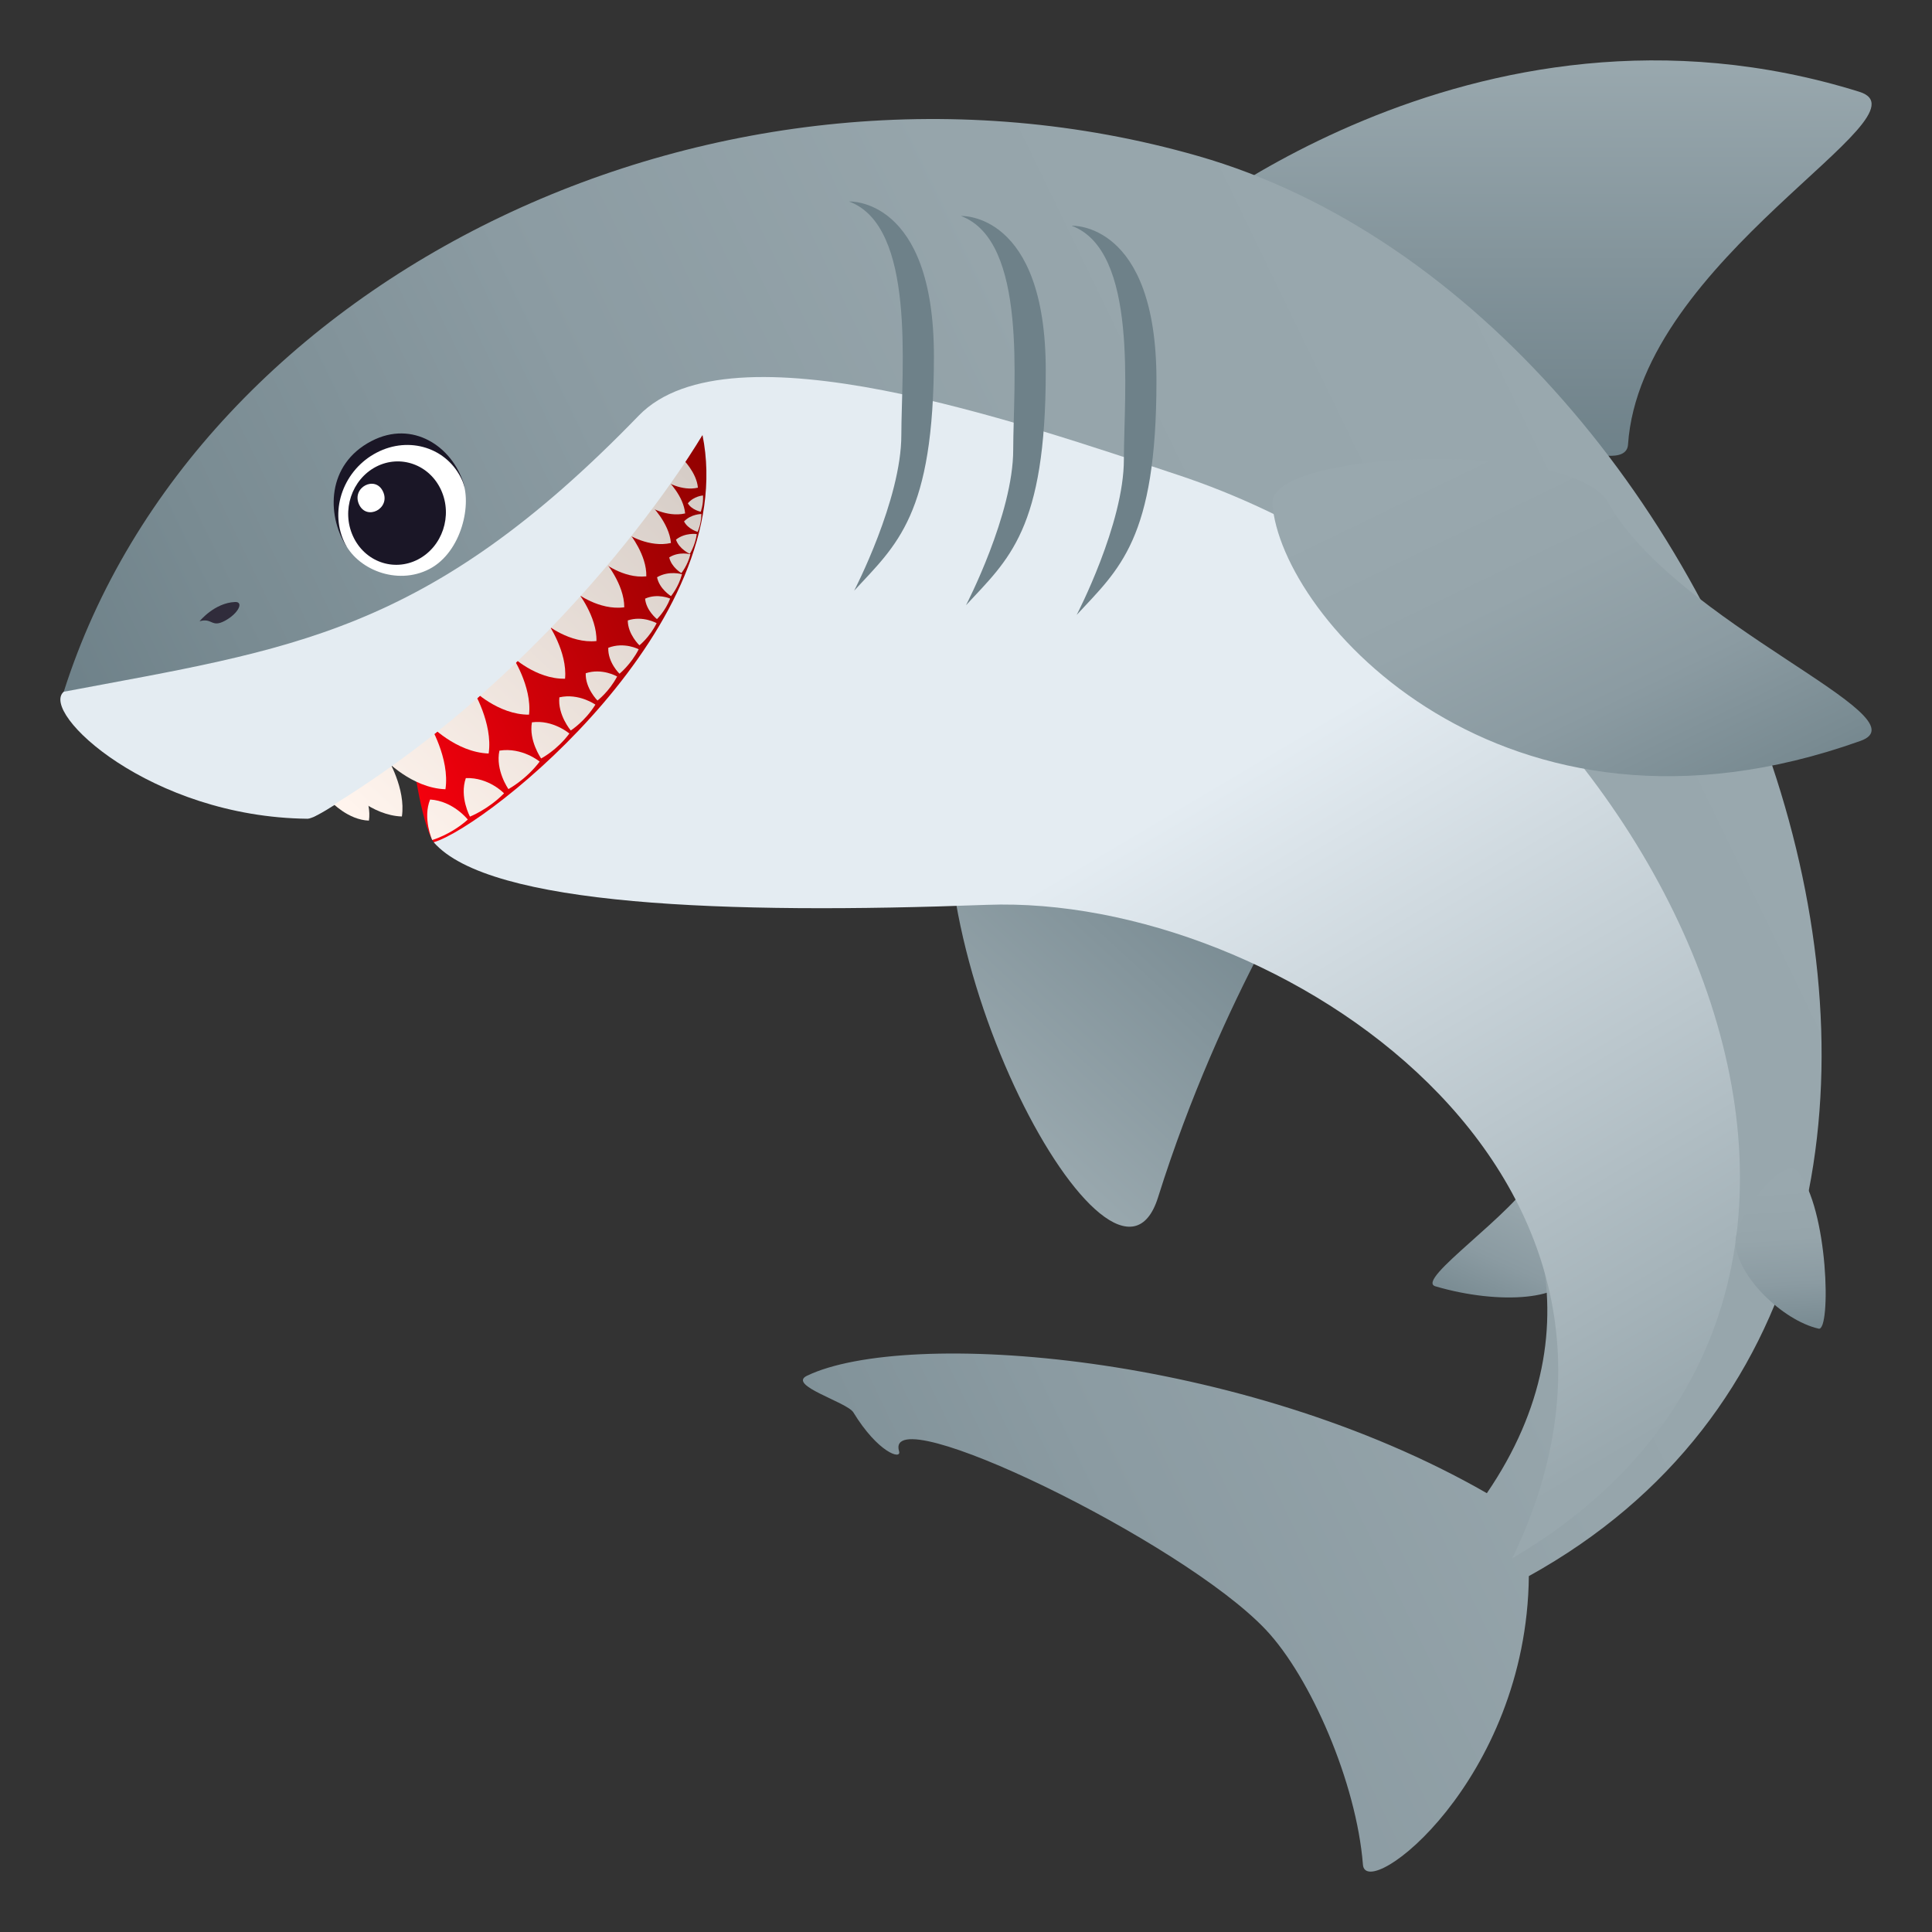 <?xml version="1.0" encoding="utf-8"?>
<!-- Generator: Adobe Illustrator 15.0.0, SVG Export Plug-In . SVG Version: 6.00 Build 0)  -->
<!DOCTYPE svg PUBLIC "-//W3C//DTD SVG 1.1//EN" "http://www.w3.org/Graphics/SVG/1.1/DTD/svg11.dtd">
<svg version="1.1" id="Layer_1" xmlns:x="http://ns.adobe.com/Extensibility/1.0/" xmlns:i="http://ns.adobe.com/AdobeIllustrator/10.0/" xmlns:graph="http://ns.adobe.com/Graphs/1.0/"
	 xmlns="http://www.w3.org/2000/svg" xmlns:xlink="http://www.w3.org/1999/xlink" xmlns:a="http://ns.adobe.com/AdobeSVGViewerExtensions/3.0/"
	 x="0px" y="0px" width="64px" height="64px" viewBox="0 0 64 64" enable-background="new 0 0 64 64" xml:space="preserve">
<rect x="0" y="0" width="64" height="64" fill="#333333" stroke="none"/>
<linearGradient id="SVGID_1_" gradientUnits="userSpaceOnUse" x1="-473.696" y1="-150.909" x2="-473.696" y2="-160.09" gradientTransform="matrix(-0.621 -0.282 -0.257 0.633 -283.76 6.176)">
	<stop  offset="0" style="stop-color:#6E8189"/>
	<stop  offset="0.123" style="stop-color:#798B92"/>
	<stop  offset="0.391" style="stop-color:#8B9BA2"/>
	<stop  offset="0.676" style="stop-color:#96A5AB"/>
	<stop  offset="1" style="stop-color:#99A8AE"/>
	<a:midPointStop  offset="0" style="stop-color:#6E8189"/>
	<a:midPointStop  offset="0.267" style="stop-color:#6E8189"/>
	<a:midPointStop  offset="1" style="stop-color:#99A8AE"/>
</linearGradient>
<path fill="url(#SVGID_1_)" d="M52.07,42.109c-0.145,0.955-2.383,1.129-4.52,0.502c-0.699-0.203,2.631-2.416,3.305-3.715
	C51.211,38.211,52.152,41.553,52.07,42.109z"/>
<linearGradient id="SVGID_2_" gradientUnits="userSpaceOnUse" x1="59.712" y1="25.889" x2="59.712" y2="12.789" gradientTransform="matrix(1 7.000000e-004 -7.000000e-004 1 -9.483 -10.834)">
	<stop  offset="0" style="stop-color:#6E8189"/>
	<stop  offset="1" style="stop-color:#99A8AE"/>
	<a:midPointStop  offset="0" style="stop-color:#6E8189"/>
	<a:midPointStop  offset="0.5" style="stop-color:#6E8189"/>
	<a:midPointStop  offset="1" style="stop-color:#99A8AE"/>
</linearGradient>
<path fill="url(#SVGID_2_)" d="M38.436,7.948c0,0,15.338,9.072,15.494,6.781c0.414-6.16,10.148-10.912,7.664-11.688
	C48.693-0.98,38.436,7.948,38.436,7.948z"/>
<linearGradient id="SVGID_3_" gradientUnits="userSpaceOnUse" x1="16.068" y1="90.129" x2="16.068" y2="76.416" gradientTransform="matrix(-0.736 -0.677 -0.677 0.736 104.557 -19.596)">
	<stop  offset="0" style="stop-color:#99A8AE"/>
	<stop  offset="1" style="stop-color:#6E8189"/>
	<a:midPointStop  offset="0" style="stop-color:#99A8AE"/>
	<a:midPointStop  offset="0.5" style="stop-color:#99A8AE"/>
	<a:midPointStop  offset="1" style="stop-color:#6E8189"/>
</linearGradient>
<path fill="url(#SVGID_3_)" d="M43.656,28.211c0,0-3.178,4.715-5.295,11.455c-1.457,4.637-8.619-8.478-6.599-15.322L43.656,28.211z"
	/>
<linearGradient id="SVGID_4_" gradientUnits="userSpaceOnUse" x1="101.649" y1="98.664" x2="151.84" y2="98.664" gradientTransform="matrix(0.9 -0.436 0.436 0.9 -122.321 -0.716)">
	<stop  offset="0" style="stop-color:#6E8189"/>
	<stop  offset="0.123" style="stop-color:#798B92"/>
	<stop  offset="0.391" style="stop-color:#8B9BA2"/>
	<stop  offset="0.676" style="stop-color:#96A5AB"/>
	<stop  offset="1" style="stop-color:#99A8AE"/>
	<a:midPointStop  offset="0" style="stop-color:#6E8189"/>
	<a:midPointStop  offset="0.267" style="stop-color:#6E8189"/>
	<a:midPointStop  offset="1" style="stop-color:#99A8AE"/>
</linearGradient>
<path fill="url(#SVGID_4_)" d="M2.112,22.915c-0.415,1.307,21.521,3.484,30.152,4.133c8.732,0.656,24.591,11.277,16.99,22.416
	c-8.139-4.676-19.249-5.461-22.521-3.891c-0.664,0.318,1.327,0.873,1.535,1.213c0.82,1.342,1.602,1.58,1.515,1.291
	c-0.542-1.822,9.374,2.967,12.149,5.91c1.486,1.574,3.004,5.078,3.217,7.783c0.102,1.262,5.426-2.775,5.496-9.559
	c18.969-10.502,7.307-41.818-10.969-47.046C23.896,0.649,6.496,9.108,2.112,22.915z"/>
<linearGradient id="SVGID_5_" gradientUnits="userSpaceOnUse" x1="44.654" y1="53.541" x2="31.37" y2="31.168">
	<stop  offset="0" style="stop-color:#99A8AE"/>
	<stop  offset="0.172" style="stop-color:#A6B4BA"/>
	<stop  offset="1" style="stop-color:#E4ECF2"/>
	<a:midPointStop  offset="0" style="stop-color:#99A8AE"/>
	<a:midPointStop  offset="0.485" style="stop-color:#99A8AE"/>
	<a:midPointStop  offset="1" style="stop-color:#E4ECF2"/>
</linearGradient>
<path fill="url(#SVGID_5_)" d="M2.112,22.915c-0.81,0.684,2.862,4.152,8.077,4.207c0.521,0.004,4.663-3.158,4.663-3.158
	s3.106,0.385-0.485,3.938c1.842,2.107,9.674,2.395,18.327,2.072c9.599-0.357,23.58,8.89,17.401,21.648
	c15.491-9.133,4.788-30.644-11.089-35.894c-5.188-1.715-14.823-5.084-17.848-1.959C14.137,21.024,9.643,21.491,2.112,22.915z"/>
<linearGradient id="SVGID_6_" gradientUnits="userSpaceOnUse" x1="147.589" y1="104.325" x2="147.589" y2="88.36" gradientTransform="matrix(0.9 -0.436 0.436 0.9 -122.321 -0.716)">
	<stop  offset="0" style="stop-color:#6E8189"/>
	<stop  offset="0.123" style="stop-color:#798B92"/>
	<stop  offset="0.391" style="stop-color:#8B9BA2"/>
	<stop  offset="0.676" style="stop-color:#96A5AB"/>
	<stop  offset="1" style="stop-color:#99A8AE"/>
	<a:midPointStop  offset="0" style="stop-color:#6E8189"/>
	<a:midPointStop  offset="0.267" style="stop-color:#6E8189"/>
	<a:midPointStop  offset="1" style="stop-color:#99A8AE"/>
</linearGradient>
<path fill="url(#SVGID_6_)" d="M42.15,16.682c0.264,3.779,7.637,12.09,19.482,7.861c2.197-0.783-6.107-3.887-8.354-7.887
	C52.098,14.549,42.025,14.891,42.15,16.682z"/>
<linearGradient id="SVGID_7_" gradientUnits="userSpaceOnUse" x1="247.69" y1="-52.169" x2="247.69" y2="-60.44" gradientTransform="matrix(0.389 -0.025 -0.003 0.649 -37.412 84.696)">
	<stop  offset="0" style="stop-color:#6E8189"/>
	<stop  offset="0.123" style="stop-color:#798B92"/>
	<stop  offset="0.391" style="stop-color:#8B9BA2"/>
	<stop  offset="0.676" style="stop-color:#96A5AB"/>
	<stop  offset="1" style="stop-color:#99A8AE"/>
	<a:midPointStop  offset="0" style="stop-color:#6E8189"/>
	<a:midPointStop  offset="0.267" style="stop-color:#6E8189"/>
	<a:midPointStop  offset="1" style="stop-color:#99A8AE"/>
</linearGradient>
<path fill="url(#SVGID_7_)" d="M57.494,41.123c0,1.115,1.549,2.619,2.752,2.891c0.414,0.094,0.327-3.98-0.693-5.209
	C59.086,38.244,57.494,40.264,57.494,41.123z"/>
<path fill="#6E8189" d="M28.295,19.567c0,0,1.567-3.018,1.563-5.162c0.004-2.176,0.489-6.906-1.731-7.73c0,0,2.812-0.148,2.81,5.125
	C30.94,17.073,29.699,18.045,28.295,19.567z"/>
<path fill="#6E8189" d="M32,20.049c0,0,1.568-3.016,1.564-5.158c0.002-2.18,0.486-6.904-1.73-7.736c0,0,2.81-0.146,2.808,5.125
	C34.646,17.559,33.404,18.53,32,20.049z"/>
<path fill="#6E8189" d="M35.666,20.37c0,0,1.57-3.018,1.564-5.16c0.002-2.178,0.488-6.908-1.732-7.732c0,0,2.813-0.15,2.811,5.121
	C38.313,17.875,37.072,18.848,35.666,20.37z"/>
<linearGradient id="SVGID_8_" gradientUnits="userSpaceOnUse" x1="110.442" y1="81.088" x2="124.574" y2="81.088" gradientTransform="matrix(0.886 -0.429 0.436 0.9 -120.613 -1.382)">
	<stop  offset="0" style="stop-color:#F5000D"/>
	<stop  offset="0.01" style="stop-color:#F4000D"/>
	<stop  offset="0.686" style="stop-color:#AD0104"/>
	<stop  offset="1" style="stop-color:#910100"/>
	<a:midPointStop  offset="0" style="stop-color:#F5000D"/>
	<a:midPointStop  offset="0.467" style="stop-color:#F5000D"/>
	<a:midPointStop  offset="1" style="stop-color:#910100"/>
</linearGradient>
<path fill="url(#SVGID_8_)" d="M13.641,24.872c0,0,0.292,2.396,0.727,3.029c1.856-0.563,10.171-7.244,8.902-13.496
	C23.268,14.395,18.704,21.288,13.641,24.872z"/>
<path fill="#302C3B" d="M6.612,20.579c0,0,0.492-0.609,1.173-0.637c0.302-0.014,0.114,0.381-0.336,0.623
	C7.001,20.805,7.036,20.458,6.612,20.579z"/>
<linearGradient id="SVGID_9_" gradientUnits="userSpaceOnUse" x1="109.369" y1="85.433" x2="123.944" y2="79.643" gradientTransform="matrix(0.9 -0.436 0.436 0.9 -122.321 -0.716)">
	<stop  offset="0" style="stop-color:#FFF4ED"/>
	<stop  offset="1" style="stop-color:#D6CDC7"/>
	<a:midPointStop  offset="0" style="stop-color:#FFF4ED"/>
	<a:midPointStop  offset="0.485" style="stop-color:#FFF4ED"/>
	<a:midPointStop  offset="1" style="stop-color:#D6CDC7"/>
</linearGradient>
<path fill="url(#SVGID_9_)" d="M15.496,27.149c0,0-0.481-0.615-1.248-0.664c-0.252,0.623,0.069,1.342,0.069,1.342
	S14.936,27.651,15.496,27.149z"/>
<linearGradient id="SVGID_10_" gradientUnits="userSpaceOnUse" x1="109.496" y1="85.756" x2="124.063" y2="79.969" gradientTransform="matrix(0.9 -0.436 0.436 0.9 -122.321 -0.716)">
	<stop  offset="0" style="stop-color:#FFF4ED"/>
	<stop  offset="1" style="stop-color:#D6CDC7"/>
	<a:midPointStop  offset="0" style="stop-color:#FFF4ED"/>
	<a:midPointStop  offset="0.485" style="stop-color:#FFF4ED"/>
	<a:midPointStop  offset="1" style="stop-color:#D6CDC7"/>
</linearGradient>
<path fill="url(#SVGID_10_)" d="M16.697,26.28c0,0-0.507-0.535-1.266-0.504c-0.216,0.623,0.137,1.275,0.137,1.275
	S16.17,26.817,16.697,26.28z"/>
<linearGradient id="SVGID_11_" gradientUnits="userSpaceOnUse" x1="109.554" y1="85.938" x2="124.172" y2="80.13" gradientTransform="matrix(0.9 -0.436 0.436 0.9 -122.321 -0.716)">
	<stop  offset="0" style="stop-color:#FFF4ED"/>
	<stop  offset="1" style="stop-color:#D6CDC7"/>
	<a:midPointStop  offset="0" style="stop-color:#FFF4ED"/>
	<a:midPointStop  offset="0.485" style="stop-color:#FFF4ED"/>
	<a:midPointStop  offset="1" style="stop-color:#D6CDC7"/>
</linearGradient>
<path fill="url(#SVGID_11_)" d="M17.877,25.229c0,0-0.577-0.482-1.333-0.363c-0.139,0.652,0.298,1.273,0.298,1.273
	S17.417,25.836,17.877,25.229z"/>
<linearGradient id="SVGID_12_" gradientUnits="userSpaceOnUse" x1="109.595" y1="86.061" x2="124.233" y2="80.246" gradientTransform="matrix(0.9 -0.436 0.436 0.9 -122.321 -0.716)">
	<stop  offset="0" style="stop-color:#FFF4ED"/>
	<stop  offset="1" style="stop-color:#D6CDC7"/>
	<a:midPointStop  offset="0" style="stop-color:#FFF4ED"/>
	<a:midPointStop  offset="0.485" style="stop-color:#FFF4ED"/>
	<a:midPointStop  offset="1" style="stop-color:#D6CDC7"/>
</linearGradient>
<path fill="url(#SVGID_12_)" d="M18.861,24.299c0,0-0.544-0.465-1.24-0.371c-0.11,0.607,0.305,1.197,0.305,1.197
	S18.45,24.854,18.861,24.299z"/>
<linearGradient id="SVGID_13_" gradientUnits="userSpaceOnUse" x1="109.613" y1="86.125" x2="124.266" y2="80.304" gradientTransform="matrix(0.9 -0.436 0.436 0.9 -122.321 -0.716)">
	<stop  offset="0" style="stop-color:#FFF4ED"/>
	<stop  offset="1" style="stop-color:#D6CDC7"/>
	<a:midPointStop  offset="0" style="stop-color:#FFF4ED"/>
	<a:midPointStop  offset="0.485" style="stop-color:#FFF4ED"/>
	<a:midPointStop  offset="1" style="stop-color:#D6CDC7"/>
</linearGradient>
<path fill="url(#SVGID_13_)" d="M19.723,23.342c0,0-0.547-0.389-1.193-0.242c-0.061,0.58,0.377,1.098,0.377,1.098
	S19.378,23.899,19.723,23.342z"/>
<linearGradient id="SVGID_14_" gradientUnits="userSpaceOnUse" x1="109.605" y1="86.15" x2="124.289" y2="80.317" gradientTransform="matrix(0.9 -0.436 0.436 0.9 -122.321 -0.716)">
	<stop  offset="0" style="stop-color:#FFF4ED"/>
	<stop  offset="1" style="stop-color:#D6CDC7"/>
	<a:midPointStop  offset="0" style="stop-color:#FFF4ED"/>
	<a:midPointStop  offset="0.485" style="stop-color:#FFF4ED"/>
	<a:midPointStop  offset="1" style="stop-color:#D6CDC7"/>
</linearGradient>
<path fill="url(#SVGID_14_)" d="M20.443,22.409c0,0-0.493-0.287-1.04-0.107c-0.018,0.498,0.389,0.904,0.389,0.904
	S20.18,22.913,20.443,22.409z"/>
<linearGradient id="SVGID_15_" gradientUnits="userSpaceOnUse" x1="109.582" y1="86.113" x2="124.278" y2="80.275" gradientTransform="matrix(0.9 -0.436 0.436 0.9 -122.321 -0.716)">
	<stop  offset="0" style="stop-color:#FFF4ED"/>
	<stop  offset="1" style="stop-color:#D6CDC7"/>
	<a:midPointStop  offset="0" style="stop-color:#FFF4ED"/>
	<a:midPointStop  offset="0.485" style="stop-color:#FFF4ED"/>
	<a:midPointStop  offset="1" style="stop-color:#D6CDC7"/>
</linearGradient>
<path fill="url(#SVGID_15_)" d="M21.158,21.508c0,0-0.476-0.254-1.008-0.049c-0.018,0.488,0.372,0.859,0.372,0.859
	S20.9,22.012,21.158,21.508z"/>
<linearGradient id="SVGID_16_" gradientUnits="userSpaceOnUse" x1="109.557" y1="85.969" x2="124.215" y2="80.145" gradientTransform="matrix(0.9 -0.436 0.436 0.9 -122.321 -0.716)">
	<stop  offset="0" style="stop-color:#FFF4ED"/>
	<stop  offset="1" style="stop-color:#D6CDC7"/>
	<a:midPointStop  offset="0" style="stop-color:#FFF4ED"/>
	<a:midPointStop  offset="0.485" style="stop-color:#FFF4ED"/>
	<a:midPointStop  offset="1" style="stop-color:#D6CDC7"/>
</linearGradient>
<path fill="url(#SVGID_16_)" d="M21.752,20.643c0,0-0.462-0.258-0.956-0.09c0.001,0.459,0.386,0.824,0.386,0.824
	S21.524,21.106,21.752,20.643z"/>
<linearGradient id="SVGID_17_" gradientUnits="userSpaceOnUse" x1="109.499" y1="85.863" x2="124.18" y2="80.031" gradientTransform="matrix(0.9 -0.436 0.436 0.9 -122.321 -0.716)">
	<stop  offset="0" style="stop-color:#FFF4ED"/>
	<stop  offset="1" style="stop-color:#D6CDC7"/>
	<a:midPointStop  offset="0" style="stop-color:#FFF4ED"/>
	<a:midPointStop  offset="0.485" style="stop-color:#FFF4ED"/>
	<a:midPointStop  offset="1" style="stop-color:#D6CDC7"/>
</linearGradient>
<path fill="url(#SVGID_17_)" d="M22.2,19.829c0,0-0.415-0.184-0.83,0.002c0.034,0.393,0.392,0.678,0.392,0.678
	S22.04,20.245,22.2,19.829z"/>
<linearGradient id="SVGID_18_" gradientUnits="userSpaceOnUse" x1="109.457" y1="85.686" x2="124.116" y2="79.862" gradientTransform="matrix(0.9 -0.436 0.436 0.9 -122.321 -0.716)">
	<stop  offset="0" style="stop-color:#FFF4ED"/>
	<stop  offset="1" style="stop-color:#D6CDC7"/>
	<a:midPointStop  offset="0" style="stop-color:#FFF4ED"/>
	<a:midPointStop  offset="0.485" style="stop-color:#FFF4ED"/>
	<a:midPointStop  offset="1" style="stop-color:#D6CDC7"/>
</linearGradient>
<path fill="url(#SVGID_18_)" d="M22.592,19.022c0,0-0.434-0.131-0.826,0.1c0.075,0.387,0.462,0.625,0.462,0.625
	S22.475,19.454,22.592,19.022z"/>
<linearGradient id="SVGID_19_" gradientUnits="userSpaceOnUse" x1="109.378" y1="85.498" x2="124.047" y2="79.671" gradientTransform="matrix(0.9 -0.436 0.436 0.9 -122.321 -0.716)">
	<stop  offset="0" style="stop-color:#FFF4ED"/>
	<stop  offset="1" style="stop-color:#D6CDC7"/>
	<a:midPointStop  offset="0" style="stop-color:#FFF4ED"/>
	<a:midPointStop  offset="0.485" style="stop-color:#FFF4ED"/>
	<a:midPointStop  offset="1" style="stop-color:#D6CDC7"/>
</linearGradient>
<path fill="url(#SVGID_19_)" d="M22.871,18.362c0,0-0.371-0.105-0.702,0.102c0.07,0.324,0.402,0.521,0.402,0.521
	S22.779,18.731,22.871,18.362z"/>
<linearGradient id="SVGID_20_" gradientUnits="userSpaceOnUse" x1="109.306" y1="85.281" x2="123.971" y2="79.456" gradientTransform="matrix(0.9 -0.436 0.436 0.9 -122.321 -0.716)">
	<stop  offset="0" style="stop-color:#FFF4ED"/>
	<stop  offset="1" style="stop-color:#D6CDC7"/>
	<a:midPointStop  offset="0" style="stop-color:#FFF4ED"/>
	<a:midPointStop  offset="0.485" style="stop-color:#FFF4ED"/>
	<a:midPointStop  offset="1" style="stop-color:#D6CDC7"/>
</linearGradient>
<path fill="url(#SVGID_20_)" d="M23.082,17.692c0,0-0.382-0.059-0.689,0.184c0.105,0.314,0.458,0.471,0.458,0.471
	S23.03,18.069,23.082,17.692z"/>
<linearGradient id="SVGID_21_" gradientUnits="userSpaceOnUse" x1="109.275" y1="85.018" x2="123.879" y2="79.216" gradientTransform="matrix(0.9 -0.436 0.436 0.9 -122.321 -0.716)">
	<stop  offset="0" style="stop-color:#FFF4ED"/>
	<stop  offset="1" style="stop-color:#D6CDC7"/>
	<a:midPointStop  offset="0" style="stop-color:#FFF4ED"/>
	<a:midPointStop  offset="0.485" style="stop-color:#FFF4ED"/>
	<a:midPointStop  offset="1" style="stop-color:#D6CDC7"/>
</linearGradient>
<path fill="url(#SVGID_21_)" d="M23.235,17.028c0,0-0.336-0.004-0.575,0.244c0.127,0.256,0.45,0.346,0.45,0.346
	S23.232,17.358,23.235,17.028z"/>
<linearGradient id="SVGID_22_" gradientUnits="userSpaceOnUse" x1="109.18" y1="84.686" x2="123.762" y2="78.892" gradientTransform="matrix(0.9 -0.436 0.436 0.9 -122.321 -0.716)">
	<stop  offset="0" style="stop-color:#FFF4ED"/>
	<stop  offset="1" style="stop-color:#D6CDC7"/>
	<a:midPointStop  offset="0" style="stop-color:#FFF4ED"/>
	<a:midPointStop  offset="0.485" style="stop-color:#FFF4ED"/>
	<a:midPointStop  offset="1" style="stop-color:#D6CDC7"/>
</linearGradient>
<path fill="url(#SVGID_22_)" d="M23.288,16.413c0,0-0.305,0.021-0.502,0.26c0.129,0.221,0.427,0.279,0.427,0.279
	S23.306,16.709,23.288,16.413z"/>
<linearGradient id="SVGID_23_" gradientUnits="userSpaceOnUse" x1="108.705" y1="83.569" x2="123.328" y2="77.76" gradientTransform="matrix(0.9 -0.436 0.436 0.9 -122.321 -0.716)">
	<stop  offset="0" style="stop-color:#FFF4ED"/>
	<stop  offset="1" style="stop-color:#D6CDC7"/>
	<a:midPointStop  offset="0" style="stop-color:#FFF4ED"/>
	<a:midPointStop  offset="0.485" style="stop-color:#FFF4ED"/>
	<a:midPointStop  offset="1" style="stop-color:#D6CDC7"/>
</linearGradient>
<path fill="url(#SVGID_23_)" d="M11.493,26.143c0,0,0.81,0.871,1.82,0.904c0.139-0.922-0.49-1.955-0.49-1.955
	S12.07,25.379,11.493,26.143z"/>
<linearGradient id="SVGID_24_" gradientUnits="userSpaceOnUse" x1="108.559" y1="83.195" x2="123.198" y2="77.379" gradientTransform="matrix(0.9 -0.436 0.436 0.9 -122.321 -0.716)">
	<stop  offset="0" style="stop-color:#FFF4ED"/>
	<stop  offset="1" style="stop-color:#D6CDC7"/>
	<a:midPointStop  offset="0" style="stop-color:#FFF4ED"/>
	<a:midPointStop  offset="0.485" style="stop-color:#FFF4ED"/>
	<a:midPointStop  offset="1" style="stop-color:#D6CDC7"/>
</linearGradient>
<path fill="url(#SVGID_24_)" d="M10.979,26.567c0,0,0.553,0.594,1.242,0.617c0.096-0.631-0.335-1.336-0.335-1.336
	S11.372,26.045,10.979,26.567z"/>
<linearGradient id="SVGID_25_" gradientUnits="userSpaceOnUse" x1="108.829" y1="83.892" x2="123.459" y2="78.08" gradientTransform="matrix(0.9 -0.436 0.436 0.9 -122.321 -0.716)">
	<stop  offset="0" style="stop-color:#FFF4ED"/>
	<stop  offset="1" style="stop-color:#D6CDC7"/>
	<a:midPointStop  offset="0" style="stop-color:#FFF4ED"/>
	<a:midPointStop  offset="0.485" style="stop-color:#FFF4ED"/>
	<a:midPointStop  offset="1" style="stop-color:#D6CDC7"/>
</linearGradient>
<path fill="url(#SVGID_25_)" d="M12.733,25.139c0,0,0.899,0.967,2.023,1.006c0.155-1.023-0.545-2.174-0.545-2.174
	S13.375,24.293,12.733,25.139z"/>
<linearGradient id="SVGID_26_" gradientUnits="userSpaceOnUse" x1="108.925" y1="84.153" x2="123.565" y2="78.337" gradientTransform="matrix(0.9 -0.436 0.436 0.9 -122.321 -0.716)">
	<stop  offset="0" style="stop-color:#FFF4ED"/>
	<stop  offset="1" style="stop-color:#D6CDC7"/>
	<a:midPointStop  offset="0" style="stop-color:#FFF4ED"/>
	<a:midPointStop  offset="0.485" style="stop-color:#FFF4ED"/>
	<a:midPointStop  offset="1" style="stop-color:#D6CDC7"/>
</linearGradient>
<path fill="url(#SVGID_26_)" d="M14.208,23.979c0,0,0.88,0.943,1.979,0.982c0.151-1-0.532-2.125-0.532-2.125
	S14.837,23.149,14.208,23.979z"/>
<linearGradient id="SVGID_27_" gradientUnits="userSpaceOnUse" x1="109.006" y1="84.334" x2="123.621" y2="78.528" gradientTransform="matrix(0.9 -0.436 0.436 0.9 -122.321 -0.716)">
	<stop  offset="0" style="stop-color:#FFF4ED"/>
	<stop  offset="1" style="stop-color:#D6CDC7"/>
	<a:midPointStop  offset="0" style="stop-color:#FFF4ED"/>
	<a:midPointStop  offset="0.485" style="stop-color:#FFF4ED"/>
	<a:midPointStop  offset="1" style="stop-color:#D6CDC7"/>
</linearGradient>
<path fill="url(#SVGID_27_)" d="M15.647,22.836c0,0,0.853,0.846,1.878,0.838c0.105-0.938-0.571-1.957-0.571-1.957
	S16.202,22.04,15.647,22.836z"/>
<linearGradient id="SVGID_28_" gradientUnits="userSpaceOnUse" x1="109.051" y1="84.462" x2="123.678" y2="78.651" gradientTransform="matrix(0.9 -0.436 0.436 0.9 -122.321 -0.716)">
	<stop  offset="0" style="stop-color:#FFF4ED"/>
	<stop  offset="1" style="stop-color:#D6CDC7"/>
	<a:midPointStop  offset="0" style="stop-color:#FFF4ED"/>
	<a:midPointStop  offset="0.485" style="stop-color:#FFF4ED"/>
	<a:midPointStop  offset="1" style="stop-color:#D6CDC7"/>
</linearGradient>
<path fill="url(#SVGID_28_)" d="M16.938,21.725c0,0,0.816,0.781,1.78,0.758c0.085-0.885-0.568-1.832-0.568-1.832
	S17.45,20.967,16.938,21.725z"/>
<linearGradient id="SVGID_29_" gradientUnits="userSpaceOnUse" x1="109.031" y1="84.476" x2="123.696" y2="78.65" gradientTransform="matrix(0.9 -0.436 0.436 0.9 -122.321 -0.716)">
	<stop  offset="0" style="stop-color:#FFF4ED"/>
	<stop  offset="1" style="stop-color:#D6CDC7"/>
	<a:midPointStop  offset="0" style="stop-color:#FFF4ED"/>
	<a:midPointStop  offset="0.485" style="stop-color:#FFF4ED"/>
	<a:midPointStop  offset="1" style="stop-color:#D6CDC7"/>
</linearGradient>
<path fill="url(#SVGID_29_)" d="M18.073,20.668c0,0,0.8,0.658,1.685,0.568c0.023-0.816-0.636-1.641-0.636-1.641
	S18.497,19.936,18.073,20.668z"/>
<linearGradient id="SVGID_30_" gradientUnits="userSpaceOnUse" x1="109.03" y1="84.447" x2="123.682" y2="78.627" gradientTransform="matrix(0.9 -0.436 0.436 0.9 -122.321 -0.716)">
	<stop  offset="0" style="stop-color:#FFF4ED"/>
	<stop  offset="1" style="stop-color:#D6CDC7"/>
	<a:midPointStop  offset="0" style="stop-color:#FFF4ED"/>
	<a:midPointStop  offset="0.485" style="stop-color:#FFF4ED"/>
	<a:midPointStop  offset="1" style="stop-color:#D6CDC7"/>
</linearGradient>
<path fill="url(#SVGID_30_)" d="M19.071,19.631c0,0,0.775,0.6,1.609,0.486c0-0.773-0.647-1.529-0.647-1.529
	S19.451,18.928,19.071,19.631z"/>
<linearGradient id="SVGID_31_" gradientUnits="userSpaceOnUse" x1="108.997" y1="84.363" x2="123.65" y2="78.543" gradientTransform="matrix(0.9 -0.436 0.436 0.9 -122.321 -0.716)">
	<stop  offset="0" style="stop-color:#FFF4ED"/>
	<stop  offset="1" style="stop-color:#D6CDC7"/>
	<a:midPointStop  offset="0" style="stop-color:#FFF4ED"/>
	<a:midPointStop  offset="0.485" style="stop-color:#FFF4ED"/>
	<a:midPointStop  offset="1" style="stop-color:#D6CDC7"/>
</linearGradient>
<path fill="url(#SVGID_31_)" d="M19.943,18.606c0,0,0.697,0.568,1.467,0.486c0.019-0.711-0.56-1.422-0.56-1.422
	S20.31,17.967,19.943,18.606z"/>
<linearGradient id="SVGID_32_" gradientUnits="userSpaceOnUse" x1="108.936" y1="84.276" x2="123.617" y2="78.445" gradientTransform="matrix(0.9 -0.436 0.436 0.9 -122.321 -0.716)">
	<stop  offset="0" style="stop-color:#FFF4ED"/>
	<stop  offset="1" style="stop-color:#D6CDC7"/>
	<a:midPointStop  offset="0" style="stop-color:#FFF4ED"/>
	<a:midPointStop  offset="0.485" style="stop-color:#FFF4ED"/>
	<a:midPointStop  offset="1" style="stop-color:#D6CDC7"/>
</linearGradient>
<path fill="url(#SVGID_32_)" d="M20.792,17.698c0,0,0.716,0.455,1.434,0.289c-0.057-0.668-0.675-1.27-0.675-1.27
	S21.071,17.057,20.792,17.698z"/>
<linearGradient id="SVGID_33_" gradientUnits="userSpaceOnUse" x1="108.834" y1="84.083" x2="123.54" y2="78.241" gradientTransform="matrix(0.9 -0.436 0.436 0.9 -122.321 -0.716)">
	<stop  offset="0" style="stop-color:#FFF4ED"/>
	<stop  offset="1" style="stop-color:#D6CDC7"/>
	<a:midPointStop  offset="0" style="stop-color:#FFF4ED"/>
	<a:midPointStop  offset="0.485" style="stop-color:#FFF4ED"/>
	<a:midPointStop  offset="1" style="stop-color:#D6CDC7"/>
</linearGradient>
<path fill="url(#SVGID_33_)" d="M21.461,16.76c0,0,0.617,0.391,1.235,0.248c-0.049-0.576-0.581-1.094-0.581-1.094
	S21.702,16.208,21.461,16.76z"/>
<linearGradient id="SVGID_34_" gradientUnits="userSpaceOnUse" x1="108.754" y1="83.911" x2="123.47" y2="78.065" gradientTransform="matrix(0.9 -0.436 0.436 0.9 -122.321 -0.716)">
	<stop  offset="0" style="stop-color:#FFF4ED"/>
	<stop  offset="1" style="stop-color:#D6CDC7"/>
	<a:midPointStop  offset="0" style="stop-color:#FFF4ED"/>
	<a:midPointStop  offset="0.485" style="stop-color:#FFF4ED"/>
	<a:midPointStop  offset="1" style="stop-color:#D6CDC7"/>
</linearGradient>
<path fill="url(#SVGID_34_)" d="M22.041,15.94c0,0,0.539,0.342,1.078,0.215c-0.042-0.502-0.507-0.955-0.507-0.955
	S22.251,15.456,22.041,15.94z"/>
<path fill="#E4ECF2" d="M10.371,27.067c0,0-2.247-0.609-2.907-1.711c7.744-3.369,13.18-11.34,15.806-10.951
	C23.277,14.407,18.759,22.182,10.371,27.067z"/>
<path fill="#1A1626" d="M12.307,14.61c-1.501,0.779-1.472,2.449-0.859,3.443c0.457,0.74,4.176-1.189,3.912-2.031
	C14.979,14.797,13.676,13.899,12.307,14.61z"/>
<path fill="#FFFFFF" d="M12.479,14.993c-1.084,0.561-1.569,1.873-1.085,2.941c0.414,0.92,1.747,1.477,2.829,0.916
	c1.081-0.563,1.424-2.193,1.083-2.945C14.824,14.836,13.559,14.43,12.479,14.993z"/>
<path fill="#1A1626" d="M12.458,15.461c0.809-0.418,1.773-0.068,2.156,0.777c0.384,0.85,0.041,1.873-0.768,2.295
	c-0.808,0.418-1.771,0.072-2.155-0.777C11.308,16.911,11.65,15.881,12.458,15.461z"/>
<path fill="#FFFFFF" d="M12.691,16.29c0.252,0.557-0.546,0.971-0.799,0.416C11.64,16.145,12.438,15.731,12.691,16.29z"/>
</svg>
